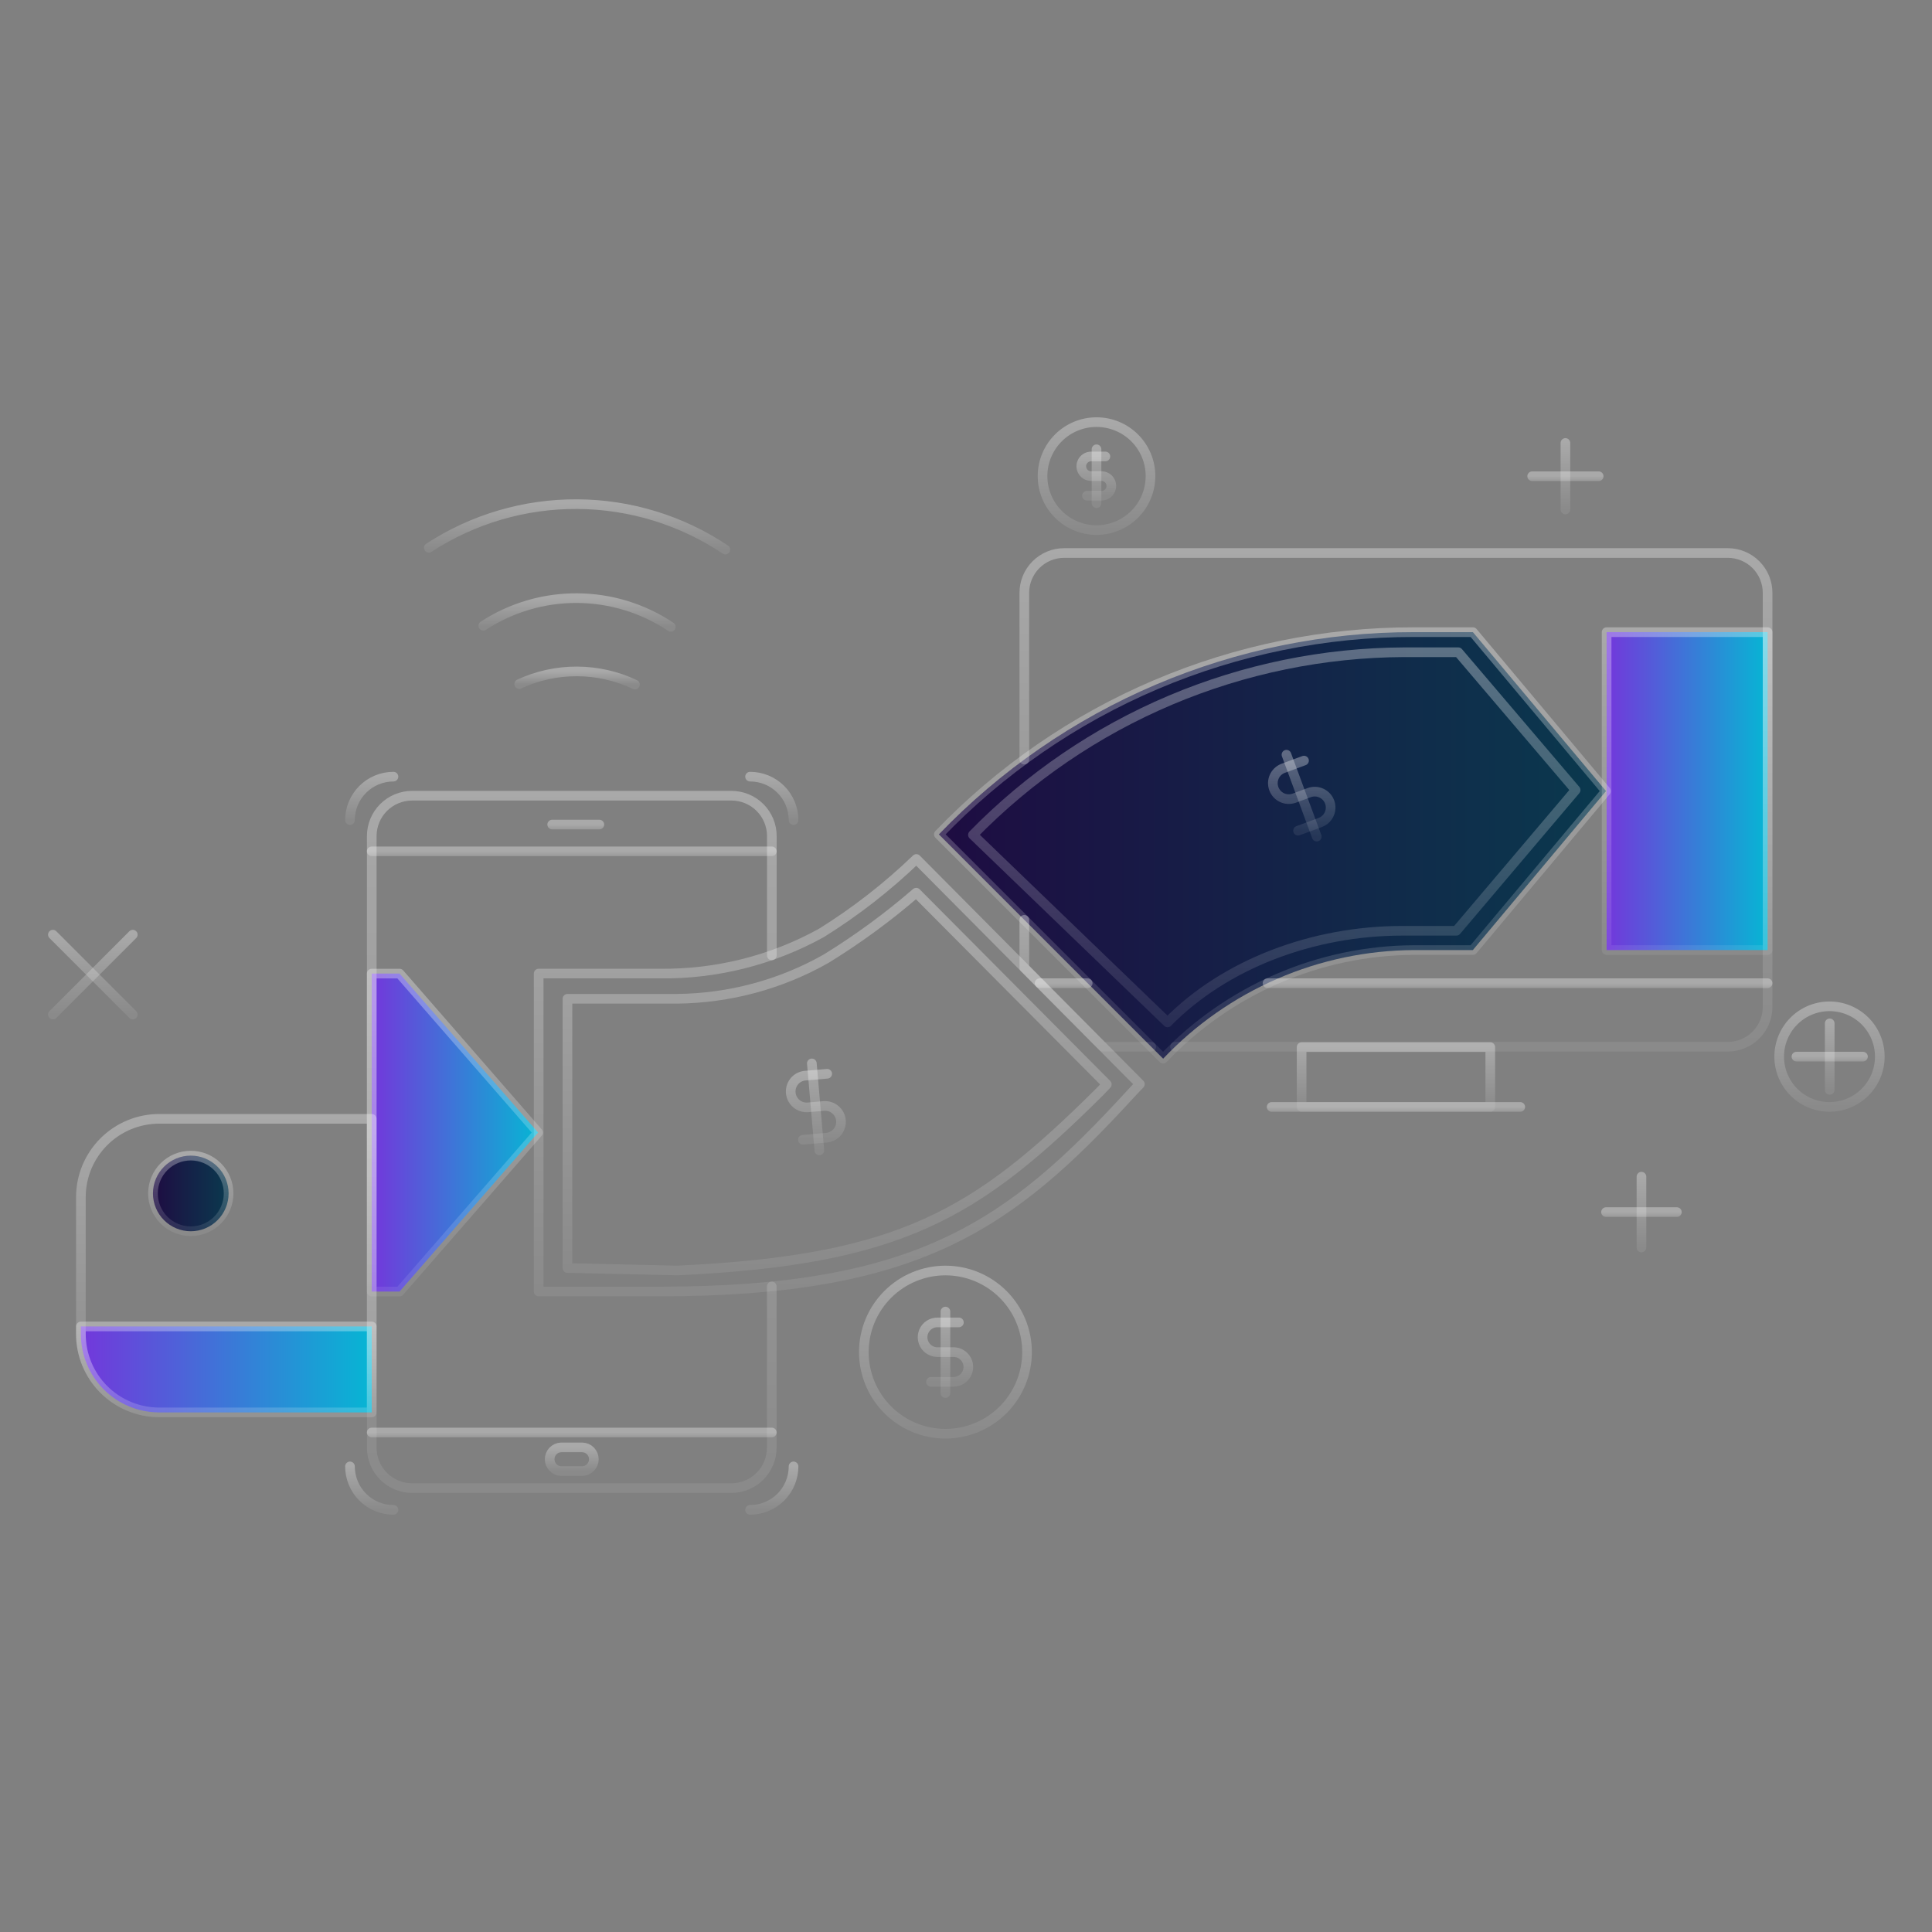 <svg width="200" height="200" viewBox="0 0 200 200" fill="none" xmlns="http://www.w3.org/2000/svg">
<rect x="0" y="0" width="200" height="200" fill="#808080" stroke="none"/>
<path d="M19.749 127.459C20.788 127.459 21.784 127.046 22.518 126.312C23.252 125.578 23.665 124.582 23.665 123.544C23.665 122.505 23.252 121.509 22.518 120.775C21.784 120.041 20.788 119.628 19.749 119.628C18.711 119.628 17.715 120.041 16.981 120.775C16.247 121.509 15.834 122.505 15.834 123.544C15.834 124.582 16.247 125.578 16.981 126.312C17.715 127.046 18.711 127.459 19.749 127.459Z" fill="url(#paint0_linear_704_9085)"/>
<path d="M146.384 65.439C137.196 65.427 128.1 67.276 119.646 70.875C111.191 74.473 103.553 79.746 97.191 86.375L120.409 109.594C123.755 106.063 127.78 103.247 132.244 101.315C136.707 99.382 141.515 98.374 146.379 98.35H152.468L166.256 81.891L152.473 65.439H146.384Z" fill="url(#paint1_linear_704_9085)"/>
<path d="M38.48 137.312H8.373V138.102C8.372 139.167 8.582 140.222 8.989 141.205C9.397 142.189 9.994 143.083 10.747 143.836C11.5 144.589 12.394 145.186 13.378 145.594C14.362 146.001 15.416 146.211 16.481 146.211H38.48V137.312Z" fill="url(#paint2_linear_704_9085)"/>
<path d="M41.364 100.786H38.48V133.7H41.364L55.702 117.242L41.364 100.786Z" fill="url(#paint3_linear_704_9085)"/>
<path d="M182.98 65.439H166.317V98.352H182.98V65.439Z" fill="url(#paint4_linear_704_9085)"/>
<path d="M38.48 115.82H16.481C14.331 115.821 12.268 116.675 10.748 118.196C9.227 119.716 8.373 121.778 8.373 123.929V138.101C8.372 139.166 8.582 140.221 8.989 141.205C9.397 142.188 9.994 143.082 10.747 143.835C11.5 144.588 12.394 145.185 13.378 145.593C14.362 146 15.416 146.21 16.481 146.21H38.48V115.82Z" stroke="url(#paint5_linear_704_9085)" stroke-linecap="round" stroke-linejoin="round" style="mix-blend-mode:plus-lighter"/>
<path d="M38.48 137.312H8.373V138.103C8.372 139.167 8.582 140.222 8.989 141.206C9.397 142.189 9.994 143.083 10.747 143.836C11.5 144.589 12.394 145.186 13.378 145.594C14.362 146.001 15.416 146.211 16.481 146.211H38.48V137.312Z" stroke="url(#paint6_linear_704_9085)" stroke-linecap="round" stroke-linejoin="round" style="mix-blend-mode:plus-lighter"/>
<path d="M19.749 127.459C20.788 127.459 21.784 127.046 22.518 126.312C23.252 125.578 23.665 124.582 23.665 123.544C23.665 122.505 23.252 121.509 22.518 120.775C21.784 120.041 20.788 119.628 19.749 119.628C18.711 119.628 17.715 120.041 16.981 120.775C16.247 121.509 15.834 122.505 15.834 123.544C15.834 124.582 16.247 125.578 16.981 126.312C17.715 127.046 18.711 127.459 19.749 127.459Z" stroke="url(#paint7_linear_704_9085)" stroke-linecap="round" stroke-linejoin="round" style="mix-blend-mode:plus-lighter"/>
<path d="M53.747 70.815C55.625 69.942 57.673 69.495 59.744 69.504C61.816 69.513 63.859 69.979 65.73 70.867" stroke="url(#paint8_linear_704_9085)" stroke-linecap="round" stroke-linejoin="round" style="mix-blend-mode:plus-lighter"/>
<path d="M50.032 64.777C52.923 62.892 56.304 61.898 59.756 61.919C63.207 61.939 66.576 62.973 69.445 64.892" stroke="url(#paint9_linear_704_9085)" stroke-linecap="round" stroke-linejoin="round" style="mix-blend-mode:plus-lighter"/>
<path d="M44.39 56.709C48.961 53.728 54.308 52.156 59.766 52.188C65.224 52.22 70.552 53.856 75.087 56.892" stroke="url(#paint10_linear_704_9085)" stroke-linecap="round" stroke-linejoin="round" style="mix-blend-mode:plus-lighter"/>
<path d="M79.901 98.905V86.549C79.901 85.441 79.461 84.378 78.677 83.594C77.893 82.811 76.83 82.371 75.722 82.371H42.663C41.555 82.371 40.492 82.811 39.708 83.594C38.924 84.378 38.484 85.441 38.484 86.549V149.868C38.484 150.977 38.925 152.039 39.708 152.823C40.492 153.607 41.555 154.047 42.663 154.047H75.714C76.822 154.047 77.885 153.606 78.668 152.823C79.452 152.039 79.892 150.976 79.893 149.868V133.172" stroke="url(#paint11_linear_704_9085)" stroke-linecap="round" stroke-linejoin="round" style="mix-blend-mode:plus-lighter"/>
<path d="M60.282 149.833H58.093C57.773 149.842 57.47 149.975 57.247 150.204C57.025 150.433 56.9 150.74 56.9 151.06C56.9 151.379 57.025 151.686 57.247 151.916C57.47 152.145 57.773 152.278 58.093 152.287H60.282C60.601 152.278 60.905 152.145 61.127 151.916C61.35 151.686 61.475 151.379 61.475 151.06C61.475 150.74 61.35 150.433 61.127 150.204C60.905 149.975 60.601 149.842 60.282 149.833Z" stroke="url(#paint12_linear_704_9085)" stroke-linecap="round" stroke-linejoin="round" style="mix-blend-mode:plus-lighter"/>
<path d="M57.163 85.358H62.044" stroke="url(#paint13_linear_704_9085)" stroke-linecap="round" stroke-linejoin="round" style="mix-blend-mode:plus-lighter"/>
<path d="M40.731 80.398C39.537 80.398 38.392 80.873 37.548 81.717C36.704 82.561 36.23 83.706 36.23 84.9" stroke="url(#paint14_linear_704_9085)" stroke-linecap="round" stroke-linejoin="round" style="mix-blend-mode:plus-lighter"/>
<path d="M82.148 84.897C82.147 83.703 81.673 82.559 80.829 81.716C79.984 80.872 78.84 80.398 77.647 80.398" stroke="url(#paint15_linear_704_9085)" stroke-linecap="round" stroke-linejoin="round" style="mix-blend-mode:plus-lighter"/>
<path d="M36.23 151.801C36.229 152.392 36.346 152.977 36.572 153.524C36.798 154.07 37.129 154.566 37.547 154.984C37.965 155.402 38.462 155.734 39.008 155.96C39.554 156.186 40.14 156.302 40.731 156.302" stroke="url(#paint16_linear_704_9085)" stroke-linecap="round" stroke-linejoin="round" style="mix-blend-mode:plus-lighter"/>
<path d="M77.647 156.302C78.841 156.302 79.986 155.827 80.831 154.984C81.249 154.566 81.58 154.069 81.806 153.523C82.032 152.977 82.148 152.392 82.148 151.801" stroke="url(#paint17_linear_704_9085)" stroke-linecap="round" stroke-linejoin="round" style="mix-blend-mode:plus-lighter"/>
<path d="M41.364 100.786H38.48V133.7H41.364L55.702 117.242L41.364 100.786Z" stroke="url(#paint18_linear_704_9085)" stroke-linecap="round" stroke-linejoin="round" style="mix-blend-mode:plus-lighter"/>
<path d="M79.897 88.13H38.48" stroke="url(#paint19_linear_704_9085)" stroke-linecap="round" stroke-linejoin="round" style="mix-blend-mode:plus-lighter"/>
<path d="M38.48 148.291H79.897" stroke="url(#paint20_linear_704_9085)" stroke-linecap="round" stroke-linejoin="round" style="mix-blend-mode:plus-lighter"/>
<path d="M106.037 95.221V100.187L114.146 108.359H119.175" stroke="url(#paint21_linear_704_9085)" stroke-linecap="round" stroke-linejoin="round" style="mix-blend-mode:plus-lighter"/>
<path d="M121.638 108.358H178.858C179.399 108.358 179.935 108.252 180.436 108.045C180.936 107.838 181.39 107.535 181.773 107.152C182.156 106.769 182.46 106.315 182.667 105.814C182.874 105.314 182.98 104.778 182.98 104.237V61.369C182.98 60.276 182.546 59.227 181.773 58.454C181 57.681 179.951 57.247 178.858 57.247H110.159C109.066 57.247 108.018 57.681 107.245 58.455C106.472 59.227 106.037 60.276 106.037 61.369V78.634" stroke="url(#paint22_linear_704_9085)" stroke-linecap="round" stroke-linejoin="round" style="mix-blend-mode:plus-lighter"/>
<path d="M154.273 108.396H134.742V114.588H154.273V108.396Z" stroke="url(#paint23_linear_704_9085)" stroke-linecap="round" stroke-linejoin="round" style="mix-blend-mode:plus-lighter"/>
<path d="M157.375 114.588H131.642" stroke="url(#paint24_linear_704_9085)" stroke-linecap="round" stroke-linejoin="round" style="mix-blend-mode:plus-lighter"/>
<path d="M182.98 65.439H166.317V98.352H182.98V65.439Z" stroke="url(#paint25_linear_704_9085)" stroke-linecap="round" stroke-linejoin="round" style="mix-blend-mode:plus-lighter"/>
<path d="M112.598 101.782H107.62" stroke="url(#paint26_linear_704_9085)" stroke-linecap="round" stroke-linejoin="round" style="mix-blend-mode:plus-lighter"/>
<path d="M182.98 101.782H131.214" stroke="url(#paint27_linear_704_9085)" stroke-linecap="round" stroke-linejoin="round" style="mix-blend-mode:plus-lighter"/>
<path d="M146.384 65.439C137.196 65.427 128.1 67.277 119.646 70.875C111.191 74.473 103.553 79.746 97.191 86.375L120.409 109.594C123.755 106.063 127.78 103.247 132.244 101.315C136.707 99.382 141.515 98.374 146.379 98.35H152.468L166.256 81.891L152.473 65.439H146.384Z" stroke="url(#paint28_linear_704_9085)" stroke-linecap="round" stroke-linejoin="round" style="mix-blend-mode:plus-lighter"/>
<path d="M145.372 67.519C137.047 67.553 128.813 69.242 121.146 72.487C113.48 75.733 106.536 80.47 100.718 86.424L120.865 105.837C126.793 99.799 135.89 96.354 145.175 96.354H150.764L163.11 81.784L150.961 67.519H145.372Z" stroke="url(#paint29_linear_704_9085)" stroke-linecap="round" stroke-linejoin="round" style="mix-blend-mode:plus-lighter"/>
<path d="M134.373 85.994L136.672 85.145C136.977 85.031 137.243 84.83 137.434 84.566C137.625 84.302 137.734 83.988 137.747 83.662C137.762 83.225 137.605 82.801 137.31 82.479C137.012 82.159 136.6 81.969 136.163 81.952C135.947 81.944 135.731 81.978 135.529 82.053L133.942 82.639C133.535 82.776 133.091 82.75 132.704 82.565C132.316 82.38 132.017 82.052 131.868 81.649C131.719 81.246 131.733 80.802 131.907 80.409C132.08 80.017 132.4 79.708 132.798 79.548L134.992 78.737" stroke="url(#paint30_linear_704_9085)" stroke-linecap="round" stroke-linejoin="round" style="mix-blend-mode:plus-lighter"/>
<path d="M136.31 86.608L133.175 78.126" stroke="url(#paint31_linear_704_9085)" stroke-linecap="round" stroke-linejoin="round" style="mix-blend-mode:plus-lighter"/>
<path d="M94.86 88.922C91.857 91.813 88.559 94.381 85.019 96.583C79.904 99.411 74.14 100.858 68.296 100.782H55.763V133.696H68.299C95.042 133.696 104.586 126.838 117.054 113.226C117.651 112.57 118.001 112.23 118.001 112.23L94.86 88.922Z" stroke="url(#paint32_linear_704_9085)" stroke-linecap="round" stroke-linejoin="round" style="mix-blend-mode:plus-lighter"/>
<path d="M94.846 92.41C91.926 94.937 88.805 97.223 85.515 99.246C80.803 101.916 75.49 103.343 70.076 103.394H58.743V131.265L70.099 131.521C93.29 130.457 101.072 125.675 113.72 113.147C114.291 112.581 114.576 112.251 114.576 112.251L94.846 92.41Z" stroke="url(#paint33_linear_704_9085)" stroke-linecap="round" stroke-linejoin="round" style="mix-blend-mode:plus-lighter"/>
<path d="M83.115 117.988L85.556 117.777C85.991 117.738 86.393 117.529 86.675 117.196C86.956 116.86 87.092 116.428 87.055 115.993C87.017 115.557 86.808 115.155 86.474 114.874C86.139 114.593 85.707 114.456 85.272 114.493L83.585 114.638C83.267 114.654 82.951 114.578 82.675 114.418C82.399 114.258 82.176 114.022 82.031 113.738C81.887 113.453 81.827 113.134 81.861 112.817C81.894 112.5 82.018 112.199 82.218 111.951C82.489 111.619 82.877 111.406 83.302 111.355L85.632 111.156" stroke="url(#paint34_linear_704_9085)" stroke-linecap="round" stroke-linejoin="round" style="mix-blend-mode:plus-lighter"/>
<path d="M84.819 119.092L84.042 110.083" stroke="url(#paint35_linear_704_9085)" stroke-linecap="round" stroke-linejoin="round" style="mix-blend-mode:plus-lighter"/>
<path d="M97.872 148.418C100.112 148.418 102.261 147.528 103.845 145.943C105.429 144.359 106.319 142.211 106.319 139.97C106.319 137.73 105.429 135.581 103.845 133.997C102.261 132.413 100.112 131.523 97.872 131.523C96.763 131.523 95.664 131.741 94.639 132.166C93.614 132.59 92.683 133.212 91.899 133.997C91.114 134.781 90.492 135.712 90.067 136.737C89.643 137.762 89.424 138.861 89.424 139.97C89.424 141.079 89.643 142.178 90.067 143.203C90.492 144.228 91.114 145.159 91.899 145.943C92.683 146.728 93.614 147.35 94.639 147.775C95.664 148.199 96.763 148.418 97.872 148.418Z" stroke="url(#paint36_linear_704_9085)" stroke-linecap="round" stroke-linejoin="round" style="mix-blend-mode:plus-lighter"/>
<path d="M96.375 143.046H98.664C98.869 143.05 99.073 143.014 99.264 142.939C99.455 142.864 99.629 142.752 99.776 142.609C99.924 142.466 100.041 142.295 100.121 142.105C100.201 141.916 100.242 141.713 100.242 141.507C100.242 141.302 100.201 141.099 100.121 140.909C100.041 140.72 99.924 140.549 99.776 140.406C99.629 140.262 99.455 140.15 99.264 140.075C99.073 140 98.869 139.965 98.664 139.97H97.082C96.877 139.975 96.673 139.938 96.482 139.863C96.291 139.788 96.117 139.676 95.969 139.533C95.748 139.318 95.596 139.04 95.535 138.737C95.473 138.434 95.504 138.119 95.625 137.834C95.745 137.549 95.948 137.307 96.208 137.139C96.468 136.972 96.773 136.886 97.082 136.895H99.264" stroke="url(#paint37_linear_704_9085)" stroke-linecap="round" stroke-linejoin="round" style="mix-blend-mode:plus-lighter"/>
<path d="M97.872 144.21V135.772" stroke="url(#paint38_linear_704_9085)" stroke-linecap="round" stroke-linejoin="round" style="mix-blend-mode:plus-lighter"/>
<path d="M189.317 114.588C190.007 114.597 190.692 114.47 191.332 114.212C191.972 113.955 192.555 113.573 193.046 113.088C193.537 112.604 193.927 112.026 194.194 111.39C194.46 110.753 194.597 110.07 194.597 109.38C194.597 108.69 194.46 108.007 194.194 107.371C193.927 106.734 193.537 106.157 193.046 105.672C192.555 105.188 191.972 104.806 191.332 104.549C190.692 104.291 190.007 104.163 189.317 104.173C187.949 104.192 186.643 104.749 185.681 105.723C184.72 106.698 184.181 108.012 184.181 109.38C184.181 110.749 184.72 112.063 185.681 113.037C186.643 114.012 187.949 114.569 189.317 114.588Z" stroke="url(#paint39_linear_704_9085)" stroke-linecap="round" stroke-linejoin="round" style="mix-blend-mode:plus-lighter"/>
<path d="M113.511 54.874C114.245 54.874 114.972 54.729 115.65 54.448C116.328 54.167 116.944 53.756 117.463 53.237C117.981 52.718 118.393 52.102 118.674 51.424C118.955 50.746 119.099 50.02 119.099 49.286C119.099 48.552 118.955 47.825 118.674 47.147C118.393 46.469 117.981 45.853 117.463 45.334C116.944 44.816 116.328 44.404 115.65 44.123C114.972 43.842 114.245 43.698 113.511 43.698C112.029 43.698 110.608 44.287 109.56 45.334C108.512 46.383 107.923 47.804 107.923 49.286C107.923 50.768 108.512 52.189 109.56 53.237C110.608 54.285 112.029 54.874 113.511 54.874Z" stroke="url(#paint40_linear_704_9085)" stroke-linecap="round" stroke-linejoin="round" style="mix-blend-mode:plus-lighter"/>
<path d="M112.521 51.32H114.03C114.231 51.319 114.427 51.259 114.594 51.148C114.761 51.036 114.891 50.877 114.968 50.691C115.045 50.506 115.065 50.301 115.026 50.104C114.987 49.907 114.891 49.726 114.749 49.583C114.558 49.393 114.299 49.286 114.03 49.286H112.986C112.815 49.291 112.646 49.254 112.493 49.177C112.341 49.099 112.21 48.985 112.114 48.844C112.017 48.703 111.958 48.541 111.941 48.371C111.924 48.201 111.95 48.029 112.017 47.872C112.097 47.683 112.232 47.522 112.405 47.411C112.578 47.3 112.781 47.245 112.986 47.251H114.429" stroke="url(#paint41_linear_704_9085)" stroke-linecap="round" stroke-linejoin="round" style="mix-blend-mode:plus-lighter"/>
<path d="M113.511 52.09V46.509" stroke="url(#paint42_linear_704_9085)" stroke-linecap="round" stroke-linejoin="round" style="mix-blend-mode:plus-lighter"/>
<path d="M189.411 105.937V112.823" stroke="url(#paint43_linear_704_9085)" stroke-linecap="round" stroke-linejoin="round" style="mix-blend-mode:plus-lighter"/>
<path d="M185.968 109.38H192.853" stroke="url(#paint44_linear_704_9085)" stroke-linecap="round" stroke-linejoin="round" style="mix-blend-mode:plus-lighter"/>
<path d="M162.052 45.856V52.742" stroke="url(#paint45_linear_704_9085)" stroke-linecap="round" stroke-linejoin="round" style="mix-blend-mode:plus-lighter"/>
<path d="M158.61 49.299H165.494" stroke="url(#paint46_linear_704_9085)" stroke-linecap="round" stroke-linejoin="round" style="mix-blend-mode:plus-lighter"/>
<path d="M169.923 121.809V129.142" stroke="url(#paint47_linear_704_9085)" stroke-linecap="round" stroke-linejoin="round" style="mix-blend-mode:plus-lighter"/>
<path d="M166.256 125.476H173.588" stroke="url(#paint48_linear_704_9085)" stroke-linecap="round" stroke-linejoin="round" style="mix-blend-mode:plus-lighter"/>
<path d="M5.475 96.755L13.745 105.025" stroke="url(#paint49_linear_704_9085)" stroke-linecap="round" stroke-linejoin="round" style="mix-blend-mode:plus-lighter"/>
<path d="M5.475 105.025L13.745 96.755" stroke="url(#paint50_linear_704_9085)" stroke-linecap="round" stroke-linejoin="round" style="mix-blend-mode:plus-lighter"/>
<defs>
<linearGradient id="paint0_linear_704_9085" x1="15.834" y1="123.544" x2="23.665" y2="123.544" gradientUnits="userSpaceOnUse">
<stop stop-color="#1E0C42"/>
<stop offset="1" stop-color="#0A394E"/>
</linearGradient>
<linearGradient id="paint1_linear_704_9085" x1="97.191" y1="87.516" x2="166.256" y2="87.516" gradientUnits="userSpaceOnUse">
<stop stop-color="#1E0C42"/>
<stop offset="1" stop-color="#0A394E"/>
</linearGradient>
<linearGradient id="paint2_linear_704_9085" x1="38.48" y1="141.762" x2="8.373" y2="141.762" gradientUnits="userSpaceOnUse">
<stop stop-color="#06B6D4"/>
<stop offset="1" stop-color="#7337DB"/>
<stop offset="1" stop-color="#7A30DC"/>
</linearGradient>
<linearGradient id="paint3_linear_704_9085" x1="55.702" y1="117.243" x2="38.48" y2="117.243" gradientUnits="userSpaceOnUse">
<stop stop-color="#06B6D4"/>
<stop offset="1" stop-color="#7337DB"/>
<stop offset="1" stop-color="#7A30DC"/>
</linearGradient>
<linearGradient id="paint4_linear_704_9085" x1="182.98" y1="81.895" x2="166.317" y2="81.895" gradientUnits="userSpaceOnUse">
<stop stop-color="#06B6D4"/>
<stop offset="1" stop-color="#7337DB"/>
<stop offset="1" stop-color="#7A30DC"/>
</linearGradient>
<linearGradient id="paint5_linear_704_9085" x1="23.426" y1="115.82" x2="23.426" y2="146.21" gradientUnits="userSpaceOnUse">
<stop stop-color="white" stop-opacity="0.32"/>
<stop offset="1" stop-color="white" stop-opacity="0.08"/>
</linearGradient>
<linearGradient id="paint6_linear_704_9085" x1="23.426" y1="137.312" x2="23.426" y2="146.211" gradientUnits="userSpaceOnUse">
<stop stop-color="white" stop-opacity="0.32"/>
<stop offset="1" stop-color="white" stop-opacity="0.08"/>
</linearGradient>
<linearGradient id="paint7_linear_704_9085" x1="19.749" y1="119.628" x2="19.749" y2="127.459" gradientUnits="userSpaceOnUse">
<stop stop-color="white" stop-opacity="0.32"/>
<stop offset="1" stop-color="white" stop-opacity="0.08"/>
</linearGradient>
<linearGradient id="paint8_linear_704_9085" x1="59.739" y1="69.504" x2="59.739" y2="70.867" gradientUnits="userSpaceOnUse">
<stop stop-color="white" stop-opacity="0.32"/>
<stop offset="1" stop-color="white" stop-opacity="0.08"/>
</linearGradient>
<linearGradient id="paint9_linear_704_9085" x1="59.738" y1="61.918" x2="59.738" y2="64.892" gradientUnits="userSpaceOnUse">
<stop stop-color="white" stop-opacity="0.32"/>
<stop offset="1" stop-color="white" stop-opacity="0.08"/>
</linearGradient>
<linearGradient id="paint10_linear_704_9085" x1="59.739" y1="52.187" x2="59.739" y2="56.892" gradientUnits="userSpaceOnUse">
<stop stop-color="white" stop-opacity="0.32"/>
<stop offset="1" stop-color="white" stop-opacity="0.08"/>
</linearGradient>
<linearGradient id="paint11_linear_704_9085" x1="59.193" y1="82.371" x2="59.193" y2="154.047" gradientUnits="userSpaceOnUse">
<stop stop-color="white" stop-opacity="0.32"/>
<stop offset="1" stop-color="white" stop-opacity="0.08"/>
</linearGradient>
<linearGradient id="paint12_linear_704_9085" x1="59.187" y1="149.833" x2="59.187" y2="152.287" gradientUnits="userSpaceOnUse">
<stop stop-color="white" stop-opacity="0.32"/>
<stop offset="1" stop-color="white" stop-opacity="0.08"/>
</linearGradient>
<linearGradient id="paint13_linear_704_9085" x1="59.604" y1="85.358" x2="59.604" y2="86.358" gradientUnits="userSpaceOnUse">
<stop stop-color="white" stop-opacity="0.32"/>
<stop offset="1" stop-color="white" stop-opacity="0.08"/>
</linearGradient>
<linearGradient id="paint14_linear_704_9085" x1="38.48" y1="80.398" x2="38.48" y2="84.9" gradientUnits="userSpaceOnUse">
<stop stop-color="white" stop-opacity="0.32"/>
<stop offset="1" stop-color="white" stop-opacity="0.08"/>
</linearGradient>
<linearGradient id="paint15_linear_704_9085" x1="79.897" y1="80.398" x2="79.897" y2="84.897" gradientUnits="userSpaceOnUse">
<stop stop-color="white" stop-opacity="0.32"/>
<stop offset="1" stop-color="white" stop-opacity="0.08"/>
</linearGradient>
<linearGradient id="paint16_linear_704_9085" x1="38.48" y1="151.801" x2="38.48" y2="156.302" gradientUnits="userSpaceOnUse">
<stop stop-color="white" stop-opacity="0.32"/>
<stop offset="1" stop-color="white" stop-opacity="0.08"/>
</linearGradient>
<linearGradient id="paint17_linear_704_9085" x1="79.897" y1="151.801" x2="79.897" y2="156.302" gradientUnits="userSpaceOnUse">
<stop stop-color="white" stop-opacity="0.32"/>
<stop offset="1" stop-color="white" stop-opacity="0.08"/>
</linearGradient>
<linearGradient id="paint18_linear_704_9085" x1="47.091" y1="100.786" x2="47.091" y2="133.7" gradientUnits="userSpaceOnUse">
<stop stop-color="white" stop-opacity="0.32"/>
<stop offset="1" stop-color="white" stop-opacity="0.08"/>
</linearGradient>
<linearGradient id="paint19_linear_704_9085" x1="59.189" y1="88.13" x2="59.189" y2="89.13" gradientUnits="userSpaceOnUse">
<stop stop-color="white" stop-opacity="0.32"/>
<stop offset="1" stop-color="white" stop-opacity="0.08"/>
</linearGradient>
<linearGradient id="paint20_linear_704_9085" x1="59.189" y1="148.291" x2="59.189" y2="149.291" gradientUnits="userSpaceOnUse">
<stop stop-color="white" stop-opacity="0.32"/>
<stop offset="1" stop-color="white" stop-opacity="0.08"/>
</linearGradient>
<linearGradient id="paint21_linear_704_9085" x1="112.606" y1="95.221" x2="112.606" y2="108.359" gradientUnits="userSpaceOnUse">
<stop stop-color="white" stop-opacity="0.32"/>
<stop offset="1" stop-color="white" stop-opacity="0.08"/>
</linearGradient>
<linearGradient id="paint22_linear_704_9085" x1="144.509" y1="57.247" x2="144.509" y2="108.358" gradientUnits="userSpaceOnUse">
<stop stop-color="white" stop-opacity="0.32"/>
<stop offset="1" stop-color="white" stop-opacity="0.08"/>
</linearGradient>
<linearGradient id="paint23_linear_704_9085" x1="144.508" y1="108.396" x2="144.508" y2="114.588" gradientUnits="userSpaceOnUse">
<stop stop-color="white" stop-opacity="0.32"/>
<stop offset="1" stop-color="white" stop-opacity="0.08"/>
</linearGradient>
<linearGradient id="paint24_linear_704_9085" x1="144.508" y1="114.588" x2="144.508" y2="115.588" gradientUnits="userSpaceOnUse">
<stop stop-color="white" stop-opacity="0.32"/>
<stop offset="1" stop-color="white" stop-opacity="0.08"/>
</linearGradient>
<linearGradient id="paint25_linear_704_9085" x1="174.649" y1="65.439" x2="174.649" y2="98.352" gradientUnits="userSpaceOnUse">
<stop stop-color="white" stop-opacity="0.32"/>
<stop offset="1" stop-color="white" stop-opacity="0.08"/>
</linearGradient>
<linearGradient id="paint26_linear_704_9085" x1="110.109" y1="101.782" x2="110.109" y2="102.782" gradientUnits="userSpaceOnUse">
<stop stop-color="white" stop-opacity="0.32"/>
<stop offset="1" stop-color="white" stop-opacity="0.08"/>
</linearGradient>
<linearGradient id="paint27_linear_704_9085" x1="157.097" y1="101.782" x2="157.097" y2="102.782" gradientUnits="userSpaceOnUse">
<stop stop-color="white" stop-opacity="0.32"/>
<stop offset="1" stop-color="white" stop-opacity="0.08"/>
</linearGradient>
<linearGradient id="paint28_linear_704_9085" x1="131.724" y1="65.439" x2="131.724" y2="109.594" gradientUnits="userSpaceOnUse">
<stop stop-color="white" stop-opacity="0.32"/>
<stop offset="1" stop-color="white" stop-opacity="0.08"/>
</linearGradient>
<linearGradient id="paint29_linear_704_9085" x1="131.914" y1="67.519" x2="131.914" y2="105.837" gradientUnits="userSpaceOnUse">
<stop stop-color="white" stop-opacity="0.32"/>
<stop offset="1" stop-color="white" stop-opacity="0.08"/>
</linearGradient>
<linearGradient id="paint30_linear_704_9085" x1="134.757" y1="78.737" x2="134.757" y2="85.994" gradientUnits="userSpaceOnUse">
<stop stop-color="white" stop-opacity="0.32"/>
<stop offset="1" stop-color="white" stop-opacity="0.08"/>
</linearGradient>
<linearGradient id="paint31_linear_704_9085" x1="134.742" y1="78.126" x2="134.742" y2="86.608" gradientUnits="userSpaceOnUse">
<stop stop-color="white" stop-opacity="0.32"/>
<stop offset="1" stop-color="white" stop-opacity="0.08"/>
</linearGradient>
<linearGradient id="paint32_linear_704_9085" x1="86.882" y1="88.922" x2="86.882" y2="133.696" gradientUnits="userSpaceOnUse">
<stop stop-color="white" stop-opacity="0.32"/>
<stop offset="1" stop-color="white" stop-opacity="0.08"/>
</linearGradient>
<linearGradient id="paint33_linear_704_9085" x1="86.66" y1="92.41" x2="86.66" y2="131.521" gradientUnits="userSpaceOnUse">
<stop stop-color="white" stop-opacity="0.32"/>
<stop offset="1" stop-color="white" stop-opacity="0.08"/>
</linearGradient>
<linearGradient id="paint34_linear_704_9085" x1="84.456" y1="111.156" x2="84.456" y2="117.988" gradientUnits="userSpaceOnUse">
<stop stop-color="white" stop-opacity="0.32"/>
<stop offset="1" stop-color="white" stop-opacity="0.08"/>
</linearGradient>
<linearGradient id="paint35_linear_704_9085" x1="84.431" y1="110.083" x2="84.431" y2="119.092" gradientUnits="userSpaceOnUse">
<stop stop-color="white" stop-opacity="0.32"/>
<stop offset="1" stop-color="white" stop-opacity="0.08"/>
</linearGradient>
<linearGradient id="paint36_linear_704_9085" x1="97.872" y1="131.523" x2="97.872" y2="148.418" gradientUnits="userSpaceOnUse">
<stop stop-color="white" stop-opacity="0.32"/>
<stop offset="1" stop-color="white" stop-opacity="0.08"/>
</linearGradient>
<linearGradient id="paint37_linear_704_9085" x1="97.873" y1="136.894" x2="97.873" y2="143.046" gradientUnits="userSpaceOnUse">
<stop stop-color="white" stop-opacity="0.32"/>
<stop offset="1" stop-color="white" stop-opacity="0.08"/>
</linearGradient>
<linearGradient id="paint38_linear_704_9085" x1="98.372" y1="135.772" x2="98.372" y2="144.21" gradientUnits="userSpaceOnUse">
<stop stop-color="white" stop-opacity="0.32"/>
<stop offset="1" stop-color="white" stop-opacity="0.08"/>
</linearGradient>
<linearGradient id="paint39_linear_704_9085" x1="189.389" y1="104.172" x2="189.389" y2="114.588" gradientUnits="userSpaceOnUse">
<stop stop-color="white" stop-opacity="0.32"/>
<stop offset="1" stop-color="white" stop-opacity="0.08"/>
</linearGradient>
<linearGradient id="paint40_linear_704_9085" x1="113.511" y1="43.698" x2="113.511" y2="54.874" gradientUnits="userSpaceOnUse">
<stop stop-color="white" stop-opacity="0.32"/>
<stop offset="1" stop-color="white" stop-opacity="0.08"/>
</linearGradient>
<linearGradient id="paint41_linear_704_9085" x1="113.491" y1="47.251" x2="113.491" y2="51.32" gradientUnits="userSpaceOnUse">
<stop stop-color="white" stop-opacity="0.32"/>
<stop offset="1" stop-color="white" stop-opacity="0.08"/>
</linearGradient>
<linearGradient id="paint42_linear_704_9085" x1="114.011" y1="46.509" x2="114.011" y2="52.09" gradientUnits="userSpaceOnUse">
<stop stop-color="white" stop-opacity="0.32"/>
<stop offset="1" stop-color="white" stop-opacity="0.08"/>
</linearGradient>
<linearGradient id="paint43_linear_704_9085" x1="189.911" y1="105.937" x2="189.911" y2="112.823" gradientUnits="userSpaceOnUse">
<stop stop-color="white" stop-opacity="0.32"/>
<stop offset="1" stop-color="white" stop-opacity="0.08"/>
</linearGradient>
<linearGradient id="paint44_linear_704_9085" x1="189.411" y1="109.38" x2="189.411" y2="110.38" gradientUnits="userSpaceOnUse">
<stop stop-color="white" stop-opacity="0.32"/>
<stop offset="1" stop-color="white" stop-opacity="0.08"/>
</linearGradient>
<linearGradient id="paint45_linear_704_9085" x1="162.552" y1="45.856" x2="162.552" y2="52.742" gradientUnits="userSpaceOnUse">
<stop stop-color="white" stop-opacity="0.32"/>
<stop offset="1" stop-color="white" stop-opacity="0.08"/>
</linearGradient>
<linearGradient id="paint46_linear_704_9085" x1="162.052" y1="49.299" x2="162.052" y2="50.299" gradientUnits="userSpaceOnUse">
<stop stop-color="white" stop-opacity="0.32"/>
<stop offset="1" stop-color="white" stop-opacity="0.08"/>
</linearGradient>
<linearGradient id="paint47_linear_704_9085" x1="170.423" y1="121.809" x2="170.423" y2="129.142" gradientUnits="userSpaceOnUse">
<stop stop-color="white" stop-opacity="0.32"/>
<stop offset="1" stop-color="white" stop-opacity="0.08"/>
</linearGradient>
<linearGradient id="paint48_linear_704_9085" x1="169.922" y1="125.476" x2="169.922" y2="126.476" gradientUnits="userSpaceOnUse">
<stop stop-color="white" stop-opacity="0.32"/>
<stop offset="1" stop-color="white" stop-opacity="0.08"/>
</linearGradient>
<linearGradient id="paint49_linear_704_9085" x1="9.61" y1="96.755" x2="9.61" y2="105.025" gradientUnits="userSpaceOnUse">
<stop stop-color="white" stop-opacity="0.32"/>
<stop offset="1" stop-color="white" stop-opacity="0.08"/>
</linearGradient>
<linearGradient id="paint50_linear_704_9085" x1="9.61" y1="96.755" x2="9.61" y2="105.025" gradientUnits="userSpaceOnUse">
<stop stop-color="white" stop-opacity="0.32"/>
<stop offset="1" stop-color="white" stop-opacity="0.08"/>
</linearGradient>
</defs>
</svg>
